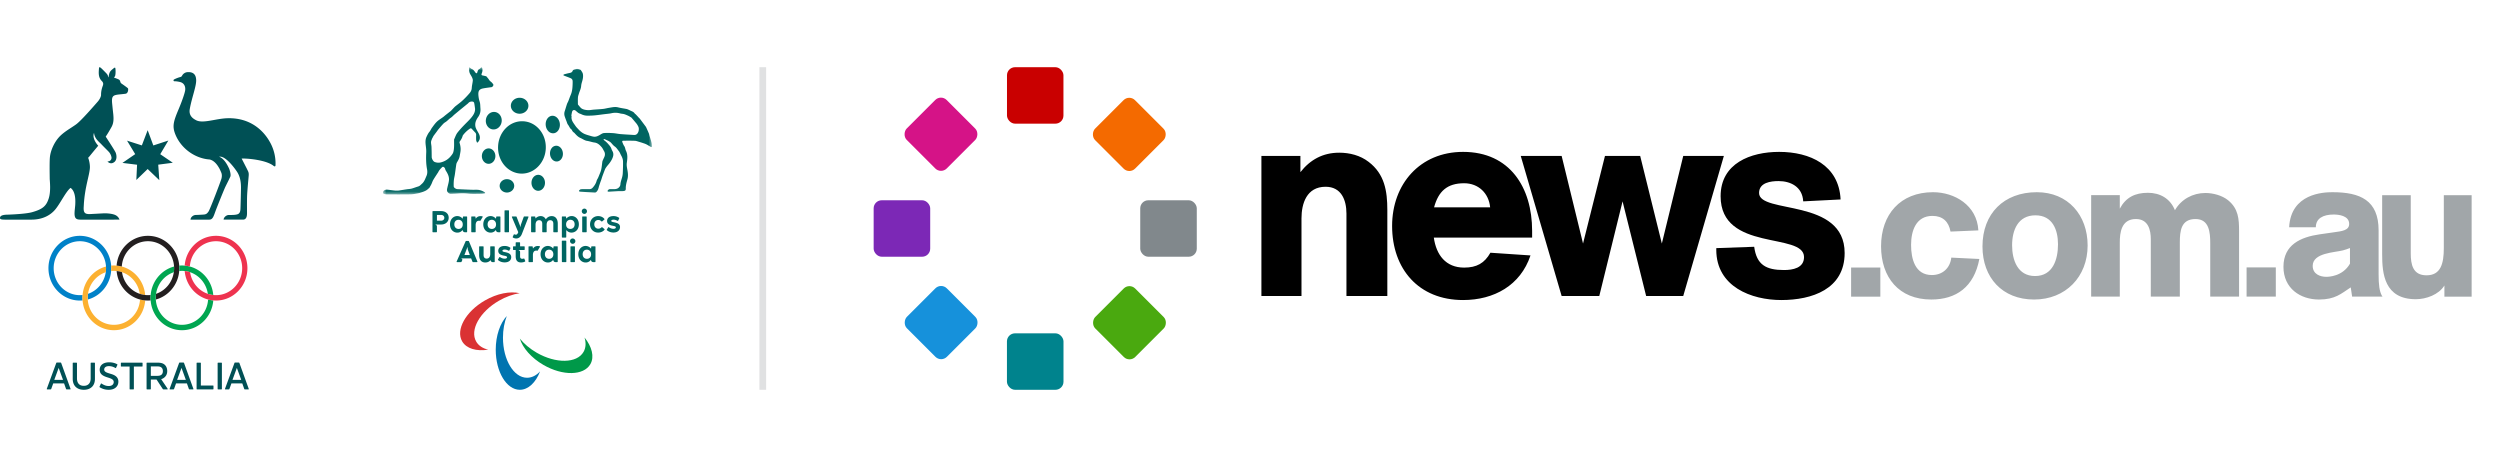 <svg width="372" height="68" xmlns="http://www.w3.org/2000/svg" xmlns:xlink="http://www.w3.org/1999/xlink"><defs><path d="M99.94 6c3.182 0 6.539 1.923 6.743 5.683l-4.145.175c-.263-1.487-1.167-2.332-2.685-2.332-2.452 0-3.182 2.215-3.182 4.313 0 2.07.584 4.488 3.094 4.488 1.577 0 2.715-1.02 2.89-2.594l4.174.204c-.788 4.168-3.444 6.033-7.152 6.033-4.816 0-7.472-3.293-7.472-7.927 0-4.72 2.86-8.043 7.735-8.043Zm15.442 0c4.641 0 7.56 3.41 7.56 7.927 0 4.662-3.269 8.043-7.969 8.043-4.729 0-7.677-3.264-7.677-7.898 0-4.895 3.182-8.072 8.086-8.072Zm43.998 0c4.116 0 6.86 1.195 6.86 5.683v6.527c0 1.545.117 2.536.496 3.206l.088.117h-4.525l-.204-1.37c-1.43.933-2.306 1.807-4.73 1.807-2.772 0-5.283-1.661-5.283-4.867 0-3.293 2.569-4.43 5.4-4.837l2.044-.292c1.284-.175 2.335-.291 2.335-1.253 0-1.253-1.605-1.399-2.306-1.399-1.576 0-2.656.583-2.656 1.894h-3.97c.262-5.012 5.05-5.216 6.45-5.216Zm11.643.448v8.655c0 1.662.318 3.264 2.345 3.264 2.141 0 2.575-1.777 2.575-4.05V6.448h4.14v15.096h-4.053v-1.661c-.84 1.37-2.72 2.04-4.254 2.04-4.689 0-5.008-3.818-5.008-6.674v-8.8h4.255ZM92.097 17.207v4.342h-4.35v-4.342h4.35Zm39.807-11.12c1.81 0 3.327.846 4.028 2.594.934-1.632 2.656-2.564 4.525-2.564 1.138 0 2.48.35 3.386 1.078 1.538 1.257 1.63 2.781 1.634 4.573v9.765h-4.29v-7.927c0-1.632-.147-3.614-2.19-3.614-2.18 0-2.328 1.81-2.335 3.46v8.08h-4.32v-8.538c0-1.282-.322-3.002-2.219-3.002-2.19 0-2.394 2.07-2.394 3.497v8.044h-4.261V6.437h4.261v2.011c.905-1.69 2.277-2.36 4.175-2.36Zm19.04 11.104v4.342h-4.349V17.19h4.35Zm11.034-2.885c-.409.145-.671.262-1.051.35-1.197.32-4.495.349-4.495 2.301 0 1.253 1.138 1.632 2.014 1.632.321 0 2.423-.029 3.532-1.952v-2.331Zm-46.8-4.867c-2.599 0-3.474 2.215-3.474 4.458 0 2.186.817 4.576 3.415 4.576 2.657 0 3.415-2.477 3.415-4.721 0-2.157-.817-4.313-3.356-4.313Z" id="a"/><path id="b" d="M0 0h40v18.933H0z"/></defs><g fill="none" fill-rule="evenodd"><g transform="translate(187.697 22.6)"><path d="M30.007 0c6.971 0 10.276 5.31 10.276 11.747v1.006H25.655c.362 2.575 1.773 4.466 4.513 4.466 1.854 0 3.022-.644 3.909-2.213l5.964.402c-1.491 4.466-5.44 6.638-10.034 6.638-6.61 0-10.558-4.626-10.558-11.023C19.449 4.787 23.599 0 30.007 0Zm47.027 0c4.594 0 8.906 1.971 9.148 7.08l-5.562.282c-.12-2.213-1.934-3.017-3.666-3.017-1.129 0-2.902.201-2.902 1.77 0 3.178 12.734.684 12.734 8.931 0 5.391-4.876 7-9.43 7-4.432 0-9.671-1.971-9.671-7.483v-.241l5.642-.201c.362 2.695 1.773 3.46 4.433 3.46 1.289 0 2.982-.282 2.982-1.931 0-3.742-12.412-.724-12.412-9.052C68.33 1.69 72.803 0 77.034 0ZM11.566.12c1.571 0 3.143.403 4.392 1.368 2.378 1.81 2.78 4.345 2.78 7.161v12.794h-6.084V9.173c0-2.012-.766-3.983-3.103-3.983-2.821 0-3.587 2.494-3.587 4.707v11.546H0V.603h5.803v2.414C7.253 1.167 9.148.121 11.566.121Zm33.11.483 3.183 13.035L51.123.603h5.239l3.224 13.035L62.769.603h6.045l-6.045 20.84h-5.52L53.741 7.362l-3.465 14.08h-5.602L38.59.604h6.085ZM30.167 4.667c-2.539 0-3.828 1.207-4.473 3.58h8.342c-.202-2.092-1.733-3.58-3.869-3.58Z" fill="#000"/><use fill="#A1A6A9" xlink:href="#a"/></g><g transform="translate(130 10)"><rect fill="#C90000" x="19.84" width="8.4" height="8.4" rx="1.2"/><rect fill="#00838D" x="19.833" y="39.6" width="8.414" height="8.4" rx="1.2"/><rect fill="#7C28B6" y="19.8" width="8.414" height="8.4" rx="1.2"/><rect fill="#81888C" x="39.667" y="19.8" width="8.414" height="8.4" rx="1.2"/></g><g transform="rotate(45 76.97 185.924)"><rect fill="#F46A00" x="19.833" width="8.414" height="8.4" rx="1.2"/><rect fill="#1691DB" x="19.833" y="39.6" width="8.414" height="8.4" rx="1.2"/><rect fill="#D51387" y="19.8" width="8.414" height="8.4" rx="1.2"/><rect fill="#4AA90F" x="39.667" y="19.8" width="8.414" height="8.4" rx="1.2"/></g><path d="M113 10h1v48h-1z" fill="#E0E1E2"/><g transform="translate(57 10)"><mask id="c" fill="#fff"><use xlink:href="#b"/></mask><path d="M35.067 18.437c-.533.032-.99.06-1.445.086-.053.003-.109.006-.156-.01-.028-.01-.063-.06-.06-.087.019-.134.195-.278.337-.28.241-.002.483.004.725-.004.293-.01.547-.117.72-.359a.629.629 0 0 0 .126-.313c.018-.362.144-.692.242-1.034a3.03 3.03 0 0 0 .114-.692c.026-.571.045-1.143.036-1.714-.006-.32-.123-.623-.282-.906-.116-.209-.191-.448-.337-.632-.192-.242-.35-.515-.62-.701-.193-.135-.347-.33-.507-.509-.185-.206-.427-.317-.67-.43-.114-.054-.228-.108-.346-.15-.037-.014-.087.006-.131.011.014.041.015.095.043.12.108.097.23.179.336.277.115.107.224.22.326.339.193.221.387.439.474.733.044.147.137.278.197.421.15.359.056.693-.099 1.026-.16.346-.379.648-.629.933a4.114 4.114 0 0 0-.363.489c-.067.104-.105.226-.15.343-.11.287-.22.575-.324.864-.056.157-.098.319-.152.477-.054.161-.119.32-.173.48-.072.218-.152.435-.205.658-.067.276-.168.529-.386.717a.306.306 0 0 1-.197.069c-.739-.042-1.477-.09-2.216-.141-.045-.003-.115-.034-.125-.067-.014-.046 0-.13.033-.154.084-.063.184-.14.28-.144.398-.016.797-.014 1.196-.005a.638.638 0 0 0 .506-.213c.274-.304.497-.64.6-1.05.039-.152.15-.286.214-.434.118-.272.228-.548.338-.823.2-.503.215-1.04.293-1.566.019-.126.088-.244.139-.364.072-.173.172-.339.217-.518a.905.905 0 0 0-.106-.698c-.114-.192-.202-.406-.345-.573-.287-.335-.596-.639-1.08-.701-.366-.048-.719-.19-1.084-.243-.38-.056-.665-.29-.998-.433-.343-.147-.588-.405-.83-.672-.043-.046-.082-.1-.134-.132a.763.763 0 0 1-.304-.369c-.013-.028-.028-.061-.052-.077-.273-.177-.351-.497-.542-.735-.097-.122-.136-.291-.193-.442-.101-.264-.205-.527-.291-.795a1.208 1.208 0 0 1 .007-.77c.116-.35.212-.705.33-1.053.051-.153.142-.292.203-.442.122-.305.223-.62.355-.92.229-.522.267-1.072.284-1.628.004-.154.01-.308-.001-.461a.451.451 0 0 0-.267-.385c-.323-.145-.66-.26-.989-.39-.048-.018-.089-.056-.133-.085.038-.039.07-.101.115-.114.272-.074.545-.147.822-.201.201-.04.368-.096.451-.31.08-.206.304-.209.474-.264.247-.08.487.012.718.107.01.004.022.008.026.016.107.19.265.37.307.575.084.406-.006.81-.127 1.207-.059.194-.11.396-.125.597-.03.401-.217.751-.33 1.125-.056.184-.132.37-.146.558-.025.328-.011.659-.01.988 0 .045.012.102.04.133.187.205.347.46.579.59.244.135.554.182.84.204.273.021.552-.04.829-.066.015-.001.03-.006.046-.007.475-.035.952-.058 1.425-.109.285-.03.563-.113.847-.157.457-.072.908-.193 1.383-.071.41.105.834.157 1.25.24.1.02.198.065.294.107.139.06.272.133.411.193.205.088.4.183.522.385.025.042.085.06.122.097.101.101.2.206.297.311.064.069.124.14.188.21.046.05.103.09.143.144.3.396.595.795.892 1.193a.292.292 0 0 1 .034.053c.14.313.284.625.417.942.05.119.07.25.107.374.1.34.21.678.296 1.022.041.165.038.342.047.514.005.11-.065.15-.154.1-.21-.113-.41-.247-.62-.36a2.672 2.672 0 0 0-.402-.165 16.17 16.17 0 0 0-.73-.232c-.21-.06-.423-.147-.637-.156-.572-.023-1.144-.013-1.716-.01-.148.001-.192.09-.125.243.081.187.148.387.266.55.156.214.147.477.26.7.296.588.21 1.203.126 1.816-.054.395.043.771.108 1.151.071.418.1.834-.007 1.247-.118.45-.262.893-.253 1.369.006.31-.065.387-.37.417-.25.024-.503.005-.68.005m-7.057-11.2h.055c-.134.63.267 1.055.573 1.51.12.18.281.332.428.493.276.302.59.56.97.715.294.12.605.2.909.291.125.038.253.07.382.09.33.048.614-.075.893-.237.203-.118.416-.277.635-.297.457-.04.923-.019 1.383.01.36.023.715.11 1.075.14.662.055 1.327.086 1.99.13.212.015.396-.031.535-.204.187-.234.24-.517.214-.794-.017-.18-.125-.361-.223-.524-.096-.16-.229-.299-.349-.444-.165-.2-.332-.397-.502-.592-.034-.039-.084-.063-.13-.09-.116-.068-.23-.145-.353-.2-.203-.093-.408-.188-.62-.25-.184-.055-.385-.049-.57-.099a2.654 2.654 0 0 0-1.09-.08c-.159.023-.315.067-.475.09-.27.036-.54.062-.81.095-.484.06-.965.132-1.45.178-.355.033-.713.044-1.07.043-.321 0-.631-.072-.921-.22-.124-.064-.272-.087-.387-.163-.16-.106-.3-.245-.45-.367-.187-.153-.44-.095-.512.137-.064.206-.088.425-.13.64M12.832 0c.154.113.26.226.39.277.233.092.352.282.484.468.03.043.066.082.105.116.071.063.138.049.184-.03.025-.044.035-.097.05-.147.052-.172.103-.337.296-.418.082-.035.14-.124.211-.186.102-.091.143-.075.186.047.1.28.048.548-.058.811-.076.192-.034.264.173.3.155.027.308.066.46.102a.13.13 0 0 1 .07.035c.13.161.277.314.383.49.08.133.183.219.299.312.134.107.251.248.34.395.069.111-.122.377-.257.396-.42.06-.842.108-1.258.186-.29.054-.58.175-.669.48-.063.215-.044.464-.02.694.028.257.08.517.163.762.116.34.093.692.125 1.038.042.454-.054.874-.326 1.26-.247.35-.451.735-.446 1.182.002.17.034.348.1.503.103.243.24.473.373.704.268.467.333.943-.079 1.384-.072.077-.127.075-.164-.019-.041-.105-.09-.214-.097-.323a8.197 8.197 0 0 1 .002-.74.493.493 0 0 0-.158-.378c-.157-.162-.31-.327-.46-.496-.1-.113-.185-.15-.333-.049-.375.258-.7.565-.979.922a.469.469 0 0 0-.088.166c-.078.304-.244.56-.421.813a.247.247 0 0 0-.032.19c.127.4.192.807.146 1.224-.028.249-.083.494-.123.742-.056.348-.227.645-.402.943a.924.924 0 0 0-.11.326c-.075.496-.135.994-.21 1.49-.041.283-.12.562-.147.846-.03.307-.037.618-.021.925.01.18.311.386.538.398.697.036 1.394.067 2.091.094.267.01.535-.002.803.001.43.005.821.141 1.177.381.034.023.053.07.078.105-.04.02-.078.051-.119.056-.187.023-.376.052-.564.054-.588.004-1.182.041-1.764-.02a8.144 8.144 0 0 0-1.507-.035c-.382.03-.765.046-1.147.058-.194.006-.344-.076-.474-.232-.175-.213-.116-.43-.064-.656.084-.365.199-.728.24-1.099.059-.528-.165-.99-.445-1.425a.854.854 0 0 1-.113-.267.452.452 0 0 0-.271-.325c-.045-.02-.134-.002-.17.032-.227.222-.453.447-.589.743-.024.052-.063.097-.094.145-.22.343-.45.68-.655 1.031-.111.191-.172.41-.269.612-.09.187-.197.367-.3.548-.017.03-.054.048-.082.071-.12.1-.23.217-.362.297a2.743 2.743 0 0 1-.494.227c-.235.084-.473.172-.718.219-.39.074-.785.156-1.18.163-1.176.022-2.354.013-3.531.006a1.483 1.483 0 0 1-.457-.103c-.12-.041-.094-.337.033-.44a.717.717 0 0 1 .545-.161c.379.042.756.098 1.135.137.15.016.301.004.452 0 .068-.001.136-.01.203-.022.365-.057.73-.119 1.095-.173.222-.033.452-.036.67-.088.267-.065.526-.168.79-.254.099-.032.2-.06.297-.097.2-.075.33-.236.486-.373.37-.323.503-.768.685-1.18.134-.301.144-.657.08-.992-.163-.845-.154-1.694-.12-2.548.014-.332-.036-.668-.074-1-.05-.436-.075-.857.121-1.279.127-.272.252-.532.449-.764.143-.17.222-.392.355-.572.232-.314.455-.643.734-.91.277-.265.62-.46.931-.689.093-.067.178-.144.267-.218l.01-.011.77-.606c.025-.019.059-.028.08-.05.168-.176.332-.355.5-.53.066-.069.132-.137.206-.195.298-.239.608-.464.898-.712.23-.197.444-.414.655-.63.194-.2.38-.405.56-.616.186-.218.298-.46.314-.764.02-.372.125-.74.156-1.112.012-.15-.054-.315-.117-.459-.076-.175-.192-.333-.282-.503-.161-.303-.17-.626-.124-1.011m.86 6.192c-.044-.295-.076-.591-.138-.882-.016-.075-.119-.176-.194-.188-.257-.039-.5.007-.684.223-.064.074-.15.131-.226.194l-.994.81-.796.659c-.2.163-.36.367-.582.512-.229.15-.418.359-.632.533-.147.118-.326.2-.455.333-.26.266-.497.552-.738.835-.102.12-.187.252-.28.378-.161.215-.324.429-.482.645-.024.033-.032.078-.05.115-.054.102-.121.198-.162.305-.06.158-.138.322-.143.485-.007.231.06.464.07.697.02.503.03 1.005.03 1.508-.001.25.216.652.427.738.33.134.67.147 1.005.052a2.738 2.738 0 0 0 1.444-.95c.126-.16.264-.326.325-.513.08-.245.108-.512.123-.77.02-.34.005-.682.007-1.023 0-.058-.006-.122.017-.17.154-.332.266-.698.486-.98.389-.498.83-.957 1.276-1.407.364-.367.735-.717 1.026-1.152.207-.31.328-.615.32-.987" fill="#006561" mask="url(#c)"/></g><path d="M83.758 22.791c-.046-.645-.51-1.14-1.04-1.104a.877.877 0 0 0-.662.402c-.16.232-.235.529-.214.836.044.623.48 1.106.985 1.106.018 0 .036 0 .055-.002.528-.037.92-.592.876-1.238m-.452-4.352c-.063-.718-.586-1.26-1.166-1.21-.58.05-1 .675-.938 1.393.03.342.165.656.378.884a.976.976 0 0 0 .788.326c.58-.05 1-.676.938-1.393m-2.092 3.622c.036-1.04-.295-2.029-.932-2.784-.643-.762-1.524-1.2-2.482-1.233-.957-.034-1.868.341-2.562 1.056-.688.71-1.088 1.673-1.124 2.713-.075 2.147 1.456 3.95 3.414 4.018l.114.002c1.907 0 3.498-1.667 3.572-3.772m-2.587-6.326c0-.655-.586-1.188-1.306-1.188-.72 0-1.306.533-1.306 1.188 0 .655.586 1.187 1.306 1.187.72 0 1.306-.532 1.306-1.187m-3.98 2.366c.088-.715-.367-1.361-1.014-1.44-.647-.08-1.245.438-1.333 1.153-.088.715.367 1.361 1.014 1.44a1.132 1.132 0 0 0 .882-.283c.248-.217.408-.526.45-.87m-1.939 3.982c-.554 0-1.005.514-1.005 1.146 0 .632.45 1.146 1.005 1.146.555 0 1.006-.514 1.006-1.146 0-.632-.451-1.146-1.006-1.146m1.642 5.572c0 .548.486.995 1.083.995s1.082-.447 1.082-.995c0-.549-.485-.995-1.082-.995-.597 0-1.083.446-1.083.995m4.735-.452c0 .655.451 1.188 1.005 1.188.555 0 1.006-.533 1.006-1.188 0-.655-.451-1.188-1.006-1.188-.554 0-1.005.533-1.005 1.188M86.966 31.832a.397.397 0 0 0 0-.793.399.399 0 0 0-.398.395.4.4 0 0 0 .398.398M85.203 35.485a.383.383 0 0 0-.38.395.4.4 0 0 0 .398.398.397.397 0 0 0 .394-.398c0-.218-.197-.395-.412-.395M78.56 32.207h-.528a.102.102 0 0 0-.103.07l-.405 1.114c-.04.108-.046.228-.046.345l-.033.02-.572-1.479a.101.101 0 0 0-.101-.07h-.528c-.066 0-.097.055-.07.103l.943 2.238c-.105.268-.196.37-.358.37a.52.52 0 0 1-.198-.045c-.049-.013-.088-.015-.12.044l-.14.314c-.024.05-.013.093.033.121a.925.925 0 0 0 .482.136c.38 0 .68-.252.847-.687l.968-2.49c.02-.046.002-.104-.07-.104M64.439 34.56h.486c.057 0 .09-.03.09-.088v-.749c0-.112-.022-.193-.114-.232l-.084-.038v-.046h.825c.673 0 1.124-.42 1.124-1.01 0-.595-.455-.986-1.124-.986H64.44c-.055 0-.088.033-.088.09v2.971c0 .058.033.088.088.088m.576-2.578h.627c.304 0 .475.208.475.428 0 .215-.162.426-.475.426h-.627v-.854M91.407 33.086c-.235-.05-.453-.08-.453-.218 0-.1.124-.182.348-.182.198 0 .392.07.56.169.04.018.09.035.122-.03l.143-.304c.022-.046.026-.088-.022-.122a1.423 1.423 0 0 0-.834-.244c-.565 0-.937.268-.937.727 0 .456.372.625.889.722.224.046.418.081.418.233 0 .123-.132.21-.36.21-.243 0-.507-.102-.665-.225-.044-.029-.093-.036-.128.021l-.18.297c-.025.042-.029.083.013.123.202.182.537.336.966.336.63 0 .974-.364.974-.809v-.002c0-.445-.339-.595-.854-.702M86.72 32.207c-.055 0-.088.033-.088.088v2.177c0 .057.033.087.088.087h.488c.055 0 .089-.03.089-.087v-2.177c0-.055-.034-.088-.089-.088h-.488M82.997 33.28c0-.697-.35-1.125-.9-1.125-.378 0-.67.188-.862.452H81.2a.813.813 0 0 0-.75-.452.959.959 0 0 0-.735.331l-.036-.01-.02-.18c-.01-.056-.033-.089-.087-.089h-.458c-.053 0-.086.033-.086.088v2.177c0 .057.033.087.086.087h.488c.055 0 .088-.03.088-.087v-1.079c.025-.445.245-.626.533-.626.295 0 .464.19.464.512v1.193c0 .057.035.087.09.087h.477c.058 0 .088-.03.088-.087v-1.079c.027-.445.245-.626.533-.626.295 0 .46.19.46.512v1.193c0 .057.033.087.088.087h.488c.055 0 .086-.03.086-.087v-1.193M89.924 34.072l-.299-.246c-.046-.035-.081-.026-.123.009-.068.057-.211.195-.469.195-.371 0-.602-.283-.602-.648 0-.362.23-.65.6-.65.21 0 .346.093.451.198.035.035.073.048.123.013l.302-.255c.06-.044.046-.09.017-.123-.18-.233-.508-.41-.915-.41-.721 0-1.212.555-1.212 1.227s.488 1.226 1.208 1.226c.407 0 .77-.183.941-.418.029-.046.027-.08-.022-.118M74.377 34.56c.055 0 .086-.03.086-.088v-2.176c0-.055-.03-.088-.086-.088h-.455c-.055 0-.077.033-.088.088l-.028.22-.036.004a1.021 1.021 0 0 0-.778-.369c-.55 0-1.08.448-1.08 1.236 0 .782.525 1.228 1.095 1.228a.936.936 0 0 0 .76-.373h.036l.009.081c.033.138.167.237.35.237h.215Zm-1.19-.494c-.34 0-.63-.228-.63-.683 0-.453.29-.679.62-.679.34 0 .635.24.635.694 0 .464-.302.668-.625.668ZM85.064 32.146a1.05 1.05 0 0 0-.777.36l-.035-.009-.022-.204c-.013-.055-.033-.088-.088-.088h-.451c-.055 0-.088.033-.088.088v2.97c0 .054.033.087.088.087h.482c.055 0 .085-.033.085-.088v-.993l.036-.008c.175.208.426.349.748.349.567 0 1.093-.446 1.093-1.228 0-.788-.532-1.236-1.071-1.236m-.205 1.915c-.324 0-.625-.205-.625-.668 0-.454.295-.694.636-.694.348 0 .636.227.636.681 0 .453-.288.681-.647.681M68.815 34.242h.035l.009.081c.033.138.167.237.35.237h.216c.054 0 .085-.03.085-.088v-2.176c0-.055-.03-.088-.085-.088h-.456c-.055 0-.077.033-.088.088l-.028.22-.036.004a1.022 1.022 0 0 0-.778-.37c-.55 0-1.08.45-1.08 1.237 0 .782.525 1.228 1.095 1.228a.936.936 0 0 0 .761-.373m-1.21-.859c0-.452.288-.679.618-.679.341 0 .636.24.636.694 0 .464-.301.668-.625.668-.34 0-.629-.228-.629-.683M75.162 34.56h.489c.055 0 .088-.031.088-.088v-3.09c0-.055-.033-.088-.088-.088h-.489c-.055 0-.088.033-.088.088v3.09c0 .057.033.087.088.087M71.502 32.82l.308-.51c.037-.062.008-.104-.046-.122a1.359 1.359 0 0 0-.302-.026.788.788 0 0 0-.651.354l-.035-.011-.024-.21c-.011-.054-.033-.087-.088-.087h-.454c-.054 0-.087.033-.087.088l.002 2.176c0 .057.033.088.088.088h.477c.057 0 .088-.03.088-.088v-1.06c.042-.376.192-.567.506-.567.09 0 .11.017.148.017.03 0 .054-.013.07-.041M77.533 39.053c.209 0 .407-.04.572-.123.05-.026.064-.061.044-.114l-.118-.292c-.018-.05-.06-.066-.113-.05-.05.015-.094.035-.2.035-.193 0-.33-.075-.33-.356v-.635c0-.114-.02-.19-.112-.233l-.084-.037v-.046h.795c.054 0 .087-.033.087-.088v-.373c0-.055-.033-.088-.087-.088h-.599v-.512c0-.055-.033-.088-.086-.088h-.48c-.055 0-.088.033-.088.088v.512h-.305c-.058 0-.09.033-.09.088v.373c0 .055.032.088.09.088h.305v.887c0 .624.22.964.8.964M79.982 36.607a.787.787 0 0 0-.65.353l-.036-.01-.025-.21c-.01-.054-.033-.087-.088-.087h-.453c-.055 0-.088.033-.088.088l.003 2.176c0 .057.033.088.087.088h.478c.057 0 .088-.03.088-.088v-1.06c.042-.376.191-.567.506-.567.09 0 .11.018.147.018.031 0 .055-.014.07-.042l.309-.512c.037-.061.009-.103-.046-.12a1.353 1.353 0 0 0-.302-.027M75.094 39.044c.632 0 .975-.33.975-.775s-.339-.63-.854-.738c-.235-.05-.453-.079-.453-.217 0-.101.123-.182.348-.182.198 0 .392.07.561.169.04.017.088.035.12-.031l.144-.303c.022-.046.026-.088-.022-.123a1.424 1.424 0 0 0-.834-.244c-.565 0-.937.268-.937.727 0 .457.372.626.889.723.224.046.417.08.417.232 0 .123-.131.211-.358.211-.244 0-.508-.103-.667-.226-.044-.028-.092-.035-.127.022l-.18.297c-.025.041-.029.083.013.123.202.182.537.335.965.335M82.903 36.653h-.455c-.055 0-.077.033-.088.088l-.028.22-.036.004a1.02 1.02 0 0 0-.778-.369c-.55 0-1.08.448-1.08 1.236 0 .782.525 1.228 1.095 1.228a.937.937 0 0 0 .76-.373h.036l.01.08c.032.14.166.238.349.238h.215c.055 0 .086-.03.086-.088v-2.176c0-.055-.03-.088-.086-.088m-1.19 1.858c-.34 0-.629-.229-.629-.683 0-.453.288-.679.618-.679.342 0 .636.24.636.694 0 .464-.301.668-.625.668M88.52 36.653h-.455c-.055 0-.077.033-.088.088l-.028.22-.035.004a1.021 1.021 0 0 0-.78-.369c-.55 0-1.08.448-1.08 1.236 0 .782.526 1.228 1.096 1.228a.937.937 0 0 0 .761-.373h.036l.008.08c.033.14.167.238.35.238h.216c.055 0 .086-.03.086-.088v-2.176c0-.055-.031-.088-.086-.088m-1.19 1.858c-.342 0-.63-.229-.63-.683 0-.453.288-.679.619-.679.34 0 .635.24.635.694 0 .464-.301.668-.625.668M85.463 36.653h-.489c-.054 0-.087.033-.087.088v2.176c0 .057.033.088.087.088h.489c.055 0 .088-.03.088-.088v-2.176c0-.055-.033-.088-.088-.088M83.695 39.005h.488c.055 0 .088-.03.088-.088l-.008-3.02c0-.054-.039-.087-.094-.087h-.488c-.055 0-.083.033-.083.088l.009 3.019c0 .057.033.088.088.088M69.789 35.922c-.018-.044-.062-.066-.11-.066h-.313c-.046 0-.07.02-.09.066l-1.324 2.98c-.027.061 0 .103.068.103h.561a.098.098 0 0 0 .095-.055l.099-.222c.033-.074.026-.13-.016-.167l-.097-.068v-.046h1.442l.2.492c.017.046.05.066.099.066h.559c.067 0 .098-.04.07-.103l-1.243-2.98Zm-.682 2.02.442-1.157h.035c-.002.099.002.274.042.386l.28.77h-.8ZM72.975 38.726h.037l.009.064c.037.131.156.22.33.22h.175c.055 0 .089-.031.089-.089v-2.18c0-.055-.034-.088-.089-.088h-.488c-.055 0-.09.033-.09.088v1.111c-.022.446-.244.628-.53.628-.295 0-.46-.189-.46-.516V36.74c0-.055-.035-.088-.088-.088h-.488c-.055 0-.088.033-.088.088v1.19c0 .736.325 1.127.92 1.127.336 0 .589-.126.76-.332" fill="#006561"/><path d="M77.324 43.627c-1.415-.325-3.348.033-5.174 1.086-2.858 1.647-4.372 4.369-3.382 6.08.633 1.094 2.134 1.51 3.882 1.238-.8-.184-1.434-.585-1.791-1.202-.99-1.712.524-4.434 3.381-6.08 1.032-.595 2.097-.968 3.084-1.122" fill="#DA3233"/><path d="M77.35 50.38c.425 1.386 1.702 2.878 3.528 3.93 2.858 1.647 5.976 1.594 6.966-.117.632-1.093.242-2.6-.867-3.974.24.783.21 1.532-.148 2.149-.99 1.711-4.108 1.764-6.965.117-1.032-.595-1.888-1.33-2.515-2.106" fill="#009949"/><path d="M75.412 47.02c-.99 1.061-1.646 2.912-1.646 5.017 0 3.293 1.605 5.963 3.584 5.963 1.265 0 2.377-1.09 3.015-2.737-.559.6-1.224.947-1.939.947-1.98 0-3.584-2.67-3.584-5.963 0-1.189.21-2.297.57-3.227" fill="#0074B0"/><path d="M16.543 39.523c-.189-2.48-2.203-4.432-4.66-4.432-2.581 0-4.674 2.156-4.674 4.815 0 2.66 2.093 4.816 4.674 4.816.137 0 .272-.007.404-.019a4.93 4.93 0 0 1 .003-.806c-.133.015-.27.022-.407.022-2.151 0-3.895-1.797-3.895-4.013s1.744-4.013 3.895-4.013c2.071 0 3.764 1.665 3.889 3.765a4.162 4.162 0 0 1-.036.847c-.22 1.514-1.261 2.75-2.641 3.216a4.206 4.206 0 0 0-.036.847c1.884-.503 3.308-2.186 3.48-4.239a4.942 4.942 0 0 0 .004-.806" fill="#0081C8"/><path d="M20.835 44.568c-.123 2.1-1.817 3.765-3.888 3.765-2.07 0-3.764-1.664-3.888-3.765a4.216 4.216 0 0 1 .036-.847c.22-1.514 1.26-2.751 2.64-3.215a4.216 4.216 0 0 0 .037-.847c-1.885.503-3.308 2.186-3.482 4.238a4.973 4.973 0 0 0-.003.806c.19 2.48 2.204 4.432 4.66 4.432 2.457 0 4.47-1.951 4.66-4.432a4.525 4.525 0 0 1-.772-.135" fill="#FCB131"/><path d="M18.123 39.659a4.529 4.529 0 0 0-1.58-.136 4.924 4.924 0 0 1-.003.807 3.775 3.775 0 0 1 .815 0c.277.029.547.089.804.176 1.38.465 2.42 1.701 2.64 3.215.258.086.527.147.805.176-.173-2.052-1.597-3.735-3.48-4.238" fill="#FCB131"/><path d="M22.419 43.897a3.785 3.785 0 0 1-1.62-.176c-1.38-.465-2.42-1.702-2.64-3.216a3.807 3.807 0 0 0-.804-.176c.174 2.053 1.596 3.735 3.48 4.239a4.589 4.589 0 0 0 1.58.135 5.32 5.32 0 0 1 .004-.806" fill="#231F20"/><path d="M26.671 39.523c-.19-2.48-2.203-4.432-4.66-4.432-2.456 0-4.47 1.952-4.66 4.432.265.023.523.07.773.135.123-2.1 1.817-3.765 3.887-3.765 2.072 0 3.764 1.665 3.888 3.765a4.098 4.098 0 0 1-.036.847c-.22 1.514-1.26 2.75-2.64 3.216a4.206 4.206 0 0 0-.036.847c1.884-.503 3.308-2.186 3.48-4.239a4.942 4.942 0 0 0 .004-.806" fill="#231F20"/><path d="M30.964 44.568c-.124 2.1-1.818 3.765-3.889 3.765-2.07 0-3.764-1.664-3.888-3.765a4.216 4.216 0 0 1 .036-.847c.22-1.514 1.261-2.751 2.641-3.215a4.216 4.216 0 0 0 .036-.847c-1.885.503-3.308 2.186-3.481 4.238a4.973 4.973 0 0 0-.003.806c.189 2.48 2.203 4.432 4.66 4.432 2.456 0 4.47-1.951 4.66-4.432a4.525 4.525 0 0 1-.772-.135" fill="#00A651"/><path d="M28.252 39.659a4.525 4.525 0 0 0-1.58-.136 4.924 4.924 0 0 1-.004.807 3.775 3.775 0 0 1 .815 0c.278.029.547.089.804.176 1.38.465 2.42 1.701 2.64 3.215.258.086.527.147.805.176-.173-2.052-1.596-3.735-3.48-4.238" fill="#00A651"/><path d="M32.14 35.091c-2.457 0-4.47 1.952-4.66 4.432.264.023.522.07.771.136.125-2.101 1.817-3.765 3.889-3.765 2.151 0 3.895 1.796 3.895 4.013 0 2.216-1.744 4.012-3.895 4.012a3.797 3.797 0 0 1-1.213-.198c-1.379-.465-2.42-1.702-2.64-3.215a3.802 3.802 0 0 0-.804-.177c.173 2.053 1.596 3.736 3.48 4.239a4.602 4.602 0 0 0 1.177.153c2.581 0 4.675-2.156 4.675-4.814 0-2.66-2.094-4.816-4.675-4.816" fill="#EE334F"/><path d="M14.706 10.472c.042-.673.019-.683 1.023.338.242.246.333.36.375.686a.567.567 0 0 1 .05-.017c.108-.768.246-.896.63-1.214.35-.288.379-.278.406.112.013.182.013.437-.01.644-.034.27-.05.318-.225.523l.025.008c.194.067.647.235.737.303a.44.44 0 0 1 .176.276c.027.135.092.24.202.314.367.252.893.627.945.703.073.108.039.723-.33.794-.32.06-1.01.102-1.33.16-.588.11-.793.29-.693 1.302.11 1.095.17 1.61.17 1.61.045.52.106 1.231-.263 1.884l-.051.092c-.213.377-.503.89-.814 1.34 0 0 1.302 1.984 1.468 2.35.152.34.242.993-.11 1.363a.762.762 0 0 1-.14.112.728.728 0 0 1-.361.138.694.694 0 0 1-.596-.28.537.537 0 0 0 .6-.612 1.699 1.699 0 0 0-.347-.746c-.102-.128-.601-.612-.93-.949l-.203-.208c-.235-.289-1.06-.826-1.114-1.733-.363.887.598 1.894.621 1.919l-.105.126-.211.254c-.455.548-.872 1.06-.878 1.067l-.151.186c-.051.048-.105.111-.156.17.162.359.29 1.08.26 1.512-.08 1.147-.725 2.773-.895 5.34a58.54 58.54 0 0 1-.024.429c-.032.486.023.742.164.892.141.151.391.2.695.195.303-.005 1.754-.095 2.09-.108.762-.028 1.466.1 1.796.271.472.247.58.664.58.664H11.95c-.313-.002-.571-.056-.71-.25-.286-.405-.073-1.311-.04-2.03.024-.488.078-1.894-.696-2.446-.662.495-1.465 2.182-2.214 3.131-.701.89-1.885 1.595-3.61 1.595H.698c-.287-.001-.674-.014-.695-.203-.061-.542.888-.53 1.19-.54 1.47-.055 2.899-.173 3.587-.366 1.609-.452 2.114-.942 2.47-2.047.353-1.096.152-2.605.149-2.96-.014-.968-.036-2.586.03-3.2.103-.98.638-2.158 1.331-2.932.508-.567 1.152-.988 1.776-1.396.258-.168.528-.344.783-.527.51-.366 1.594-1.516 3.239-3.405.243-.278.482-.715.48-.987-.005-.655.187-1.149.244-1.314.057-.165.185-.438-.132-.749-.467-.46-.477-1.051-.444-1.584Zm7.266 8.9.843 2.272 2.235-.731-1.206 2.032 1.87 1.273-2.17.284.163 2.307-1.735-1.659-1.686 1.63.11-2.268-2.177-.272 1.9-1.305-1.215-2.006.653.21 1.55.497.865-2.263Zm13.984 4.22c1.053-.032 3.725.246 4.766 1.099l-.002-.002c.166.132.268.06.276-.09a6.474 6.474 0 0 0-.87-3.524c-.751-1.324-2.583-3.567-6.25-3.483-1.744.04-3.66.83-4.685.302-.494-.253-1.126-.686-.953-1.667.305-1.739 1.043-3.528.945-4.435-.03-.266-.087-1.134-1.28-1.058a.997.997 0 0 0-.806.52l-.01.019-.021.03c-.035.054-.08.121-.191.148a4.391 4.391 0 0 0-.872.32l-.061.03c-.136.061-.127.156-.122.185.004.018.028.109.15.109h.023l.039-.002c.191 0 .447.038.757.11.54.128.828.574.77 1.19-.039.422-.492 1.699-.947 2.777-.795 1.88-1.013 2.59-.526 3.811.846 2.111 2.92 3.599 5.12 3.752.818.198 1.276 1.062 1.452 1.362.112.227.216.465.275.61.117.29.084.633.017.883-.11.4-1.694 4.572-1.922 4.89-.177.243-.306.407-.67.443-.227.022-1.006.062-1.211.064-.43.006-.796.366-.796.7l2.787-.003c.545 0 .652-.529.981-1.407.184-.492 1.106-2.8 1.41-3.468.233-.476.433-.868.539-1.086 0 0 .074-.153.205-.438.107-.237-.031-.828-.186-1.207-.09-.172-.643-1.486-1.49-1.75 1.062-.238 2.682 2.25 2.682 2.25h-.001c.028.043.056.088.081.13.457.79.502 1.676.5 2.26-.001.317-.061 2.872-.08 3.149-.018.277-.06.543-.3.704-.274.184-1.024.174-1.39.17-.468-.005-.816.408-.816.693h2.874c.572 0 .609-.61.609-1.004 0 0-.014-1.592.008-2.415.024-.822.201-2.597.242-3.114.041-.516-.077-.614-.266-1.026l-.784-1.531ZM8.73 54.742l-.652 1.78h1.299l-.647-1.78Zm-1.105 3.124c-.018.052-.052.075-.114.075h-.488c-.045 0-.061-.023-.061-.053 0-.016.005-.034.01-.057l1.395-3.808c.017-.053.051-.076.107-.076h.522c.063 0 .09.023.114.076l1.377 3.808c.005.017.018.04.018.057 0 .03-.018.053-.068.053h-.5c-.062 0-.095-.023-.113-.075l-.29-.817H7.92l-.294.817Zm5.867-3.825c0-.04.034-.076.068-.076h.5c.033 0 .067.035.067.076v2.329c0 .456-.125.836-.363 1.115-.282.329-.725.515-1.292.515-.561 0-1.003-.186-1.287-.515-.238-.28-.363-.659-.363-1.115v-2.33c0-.04.029-.075.068-.075h.493c.04 0 .073.035.073.076v2.26c0 .343.08.606.239.794.181.216.442.315.771.315.34 0 .6-.1.781-.315.165-.188.245-.45.245-.795v-2.26Zm1.35 3.585c-.04-.024-.052-.058-.03-.1l.2-.432c.017-.035.045-.052.09-.022.25.156.59.367 1.071.367.24 0 .42-.058.539-.152a.536.536 0 0 0 .21-.449c0-.269-.21-.422-.488-.532-.322-.135-.702-.199-1.065-.408-.312-.181-.533-.432-.533-.883 0-.326.125-.607.368-.799.238-.193.59-.304 1.055-.304.527 0 .924.146 1.18.291.04.024.044.06.028.1l-.2.427c-.022.04-.055.051-.095.03a1.876 1.876 0 0 0-.947-.282c-.255 0-.442.058-.556.158a.431.431 0 0 0-.164.35c0 .257.21.392.527.502.363.135.77.2 1.106.422.26.168.476.443.476.875 0 .392-.16.696-.42.906-.249.204-.606.309-1.016.309a2.45 2.45 0 0 1-1.337-.374m6.305-3.661c.039 0 .068.034.068.075v.432c0 .041-.029.07-.068.07H19.92v3.33c0 .04-.034.07-.073.07h-.494c-.039 0-.067-.03-.067-.07v-3.33h-1.232c-.039 0-.068-.029-.068-.07v-.432c0-.04.029-.075.068-.075h3.09Zm1.298.555v1.406h.919c.243 0 .437-.024.596-.121.163-.1.277-.287.277-.578 0-.287-.102-.473-.267-.579-.153-.105-.347-.128-.556-.128h-.969Zm1.536 1.898.947 1.401c.034.06.045.122-.034.122h-.55c-.06 0-.102-.011-.136-.076l-.912-1.39h-.85v1.396a.07.07 0 0 1-.069.07h-.499a.07.07 0 0 1-.067-.07v-3.83c0-.04.034-.076.067-.076h1.593c.374 0 .703.058.958.245.284.21.455.56.455 1.01 0 .403-.154.73-.443.959a1.22 1.22 0 0 1-.46.239Zm3.028-1.677-.652 1.781h1.299l-.647-1.78Zm-1.105 3.125c-.018.052-.051.075-.114.075h-.488c-.045 0-.063-.023-.063-.053 0-.016.007-.034.012-.057l1.395-3.808c.018-.053.051-.076.108-.076h.521c.063 0 .091.023.114.076l1.377 3.808c.005.017.018.04.018.057 0 .03-.018.053-.068.053h-.499c-.062 0-.096-.023-.114-.075l-.29-.817h-1.616l-.293.817Zm3.917-3.901c.034 0 .068.034.068.075v3.324h1.81c.038 0 .067.034.067.07v.438c0 .04-.029.07-.068.07h-2.376a.07.07 0 0 1-.068-.07V54.04c0-.04.034-.075.068-.075h.499Zm3.13 0c.033 0 .068.034.068.075v3.832a.07.07 0 0 1-.069.07h-.498a.07.07 0 0 1-.068-.07V54.04c0-.04.033-.075.068-.075h.498Zm2.296.776-.652 1.781h1.299l-.647-1.78Zm-1.105 3.125c-.018.052-.051.075-.114.075h-.488c-.045 0-.063-.023-.063-.053 0-.016.007-.034.012-.057l1.395-3.808c.016-.053.05-.076.108-.076h.521c.063 0 .091.023.114.076l1.377 3.808c.005.017.018.04.018.057 0 .03-.018.053-.068.053h-.499c-.063 0-.096-.023-.114-.075l-.29-.817h-1.616l-.293.817Z" fill="#005055"/></g></svg>